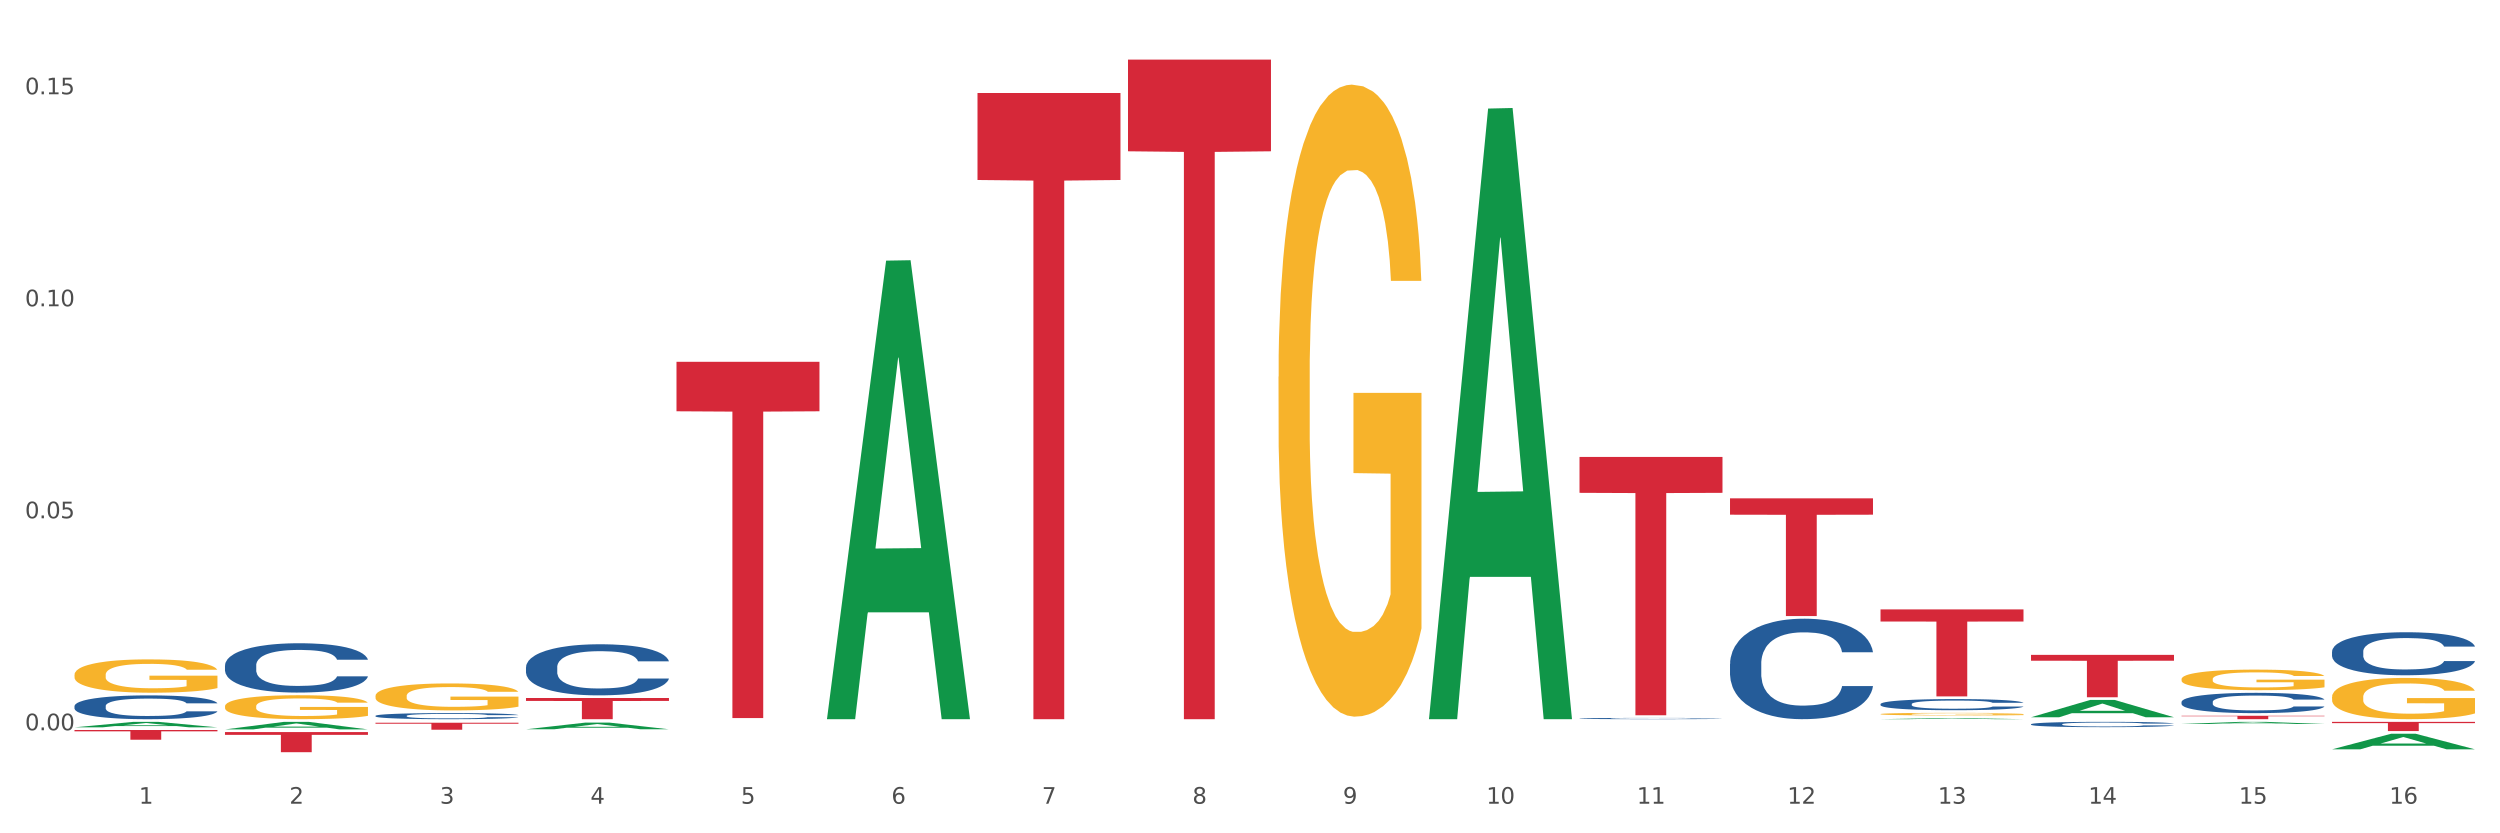 <?xml version="1.0" encoding="utf-8" standalone="no"?>
<!DOCTYPE svg PUBLIC "-//W3C//DTD SVG 1.1//EN"
  "http://www.w3.org/Graphics/SVG/1.1/DTD/svg11.dtd">
<svg xmlns:xlink="http://www.w3.org/1999/xlink" width="1080pt" height="360pt" viewBox="0 0 1080 360" xmlns="http://www.w3.org/2000/svg" version="1.1">
 <rect x="0" y="0" width="1080" height="360" fill="#333333" stroke="none"/>
 <defs>
  <style type="text/css">*{stroke-linejoin: round; stroke-linecap: butt}</style>
 </defs>
 <g id="figure_1">
  <g id="patch_1">
   <path d="M 0 360 
L 1080 360 
L 1080 0 
L 0 0 
z
" style="fill: #ffffff; stroke: #ffffff; stroke-linejoin: miter"/>
  </g>
  <g id="axes_1">
   <g id="matplotlib.axis_1">
    <g id="xtick_1">
     <g id="text_1">
      <!-- 1 -->
      <g style="fill: #4d4d4d" transform="translate(60.004 347.204) scale(0.096 -0.096)">
       <defs>
        <path id="DejaVuSans-31" d="M 794 531 
L 1825 531 
L 1825 4091 
L 703 3866 
L 703 4441 
L 1819 4666 
L 2450 4666 
L 2450 531 
L 3481 531 
L 3481 0 
L 794 0 
L 794 531 
z
" transform="scale(0.016)"/>
       </defs>
       <use xlink:href="#DejaVuSans-31"/>
      </g>
     </g>
    </g>
    <g id="xtick_2">
     <g id="text_2">
      <!-- 2 -->
      <g style="fill: #4d4d4d" transform="translate(125.021 347.204) scale(0.096 -0.096)">
       <defs>
        <path id="DejaVuSans-32" d="M 1228 531 
L 3431 531 
L 3431 0 
L 469 0 
L 469 531 
Q 828 903 1448 1529 
Q 2069 2156 2228 2338 
Q 2531 2678 2651 2914 
Q 2772 3150 2772 3378 
Q 2772 3750 2511 3984 
Q 2250 4219 1831 4219 
Q 1534 4219 1204 4116 
Q 875 4013 500 3803 
L 500 4441 
Q 881 4594 1212 4672 
Q 1544 4750 1819 4750 
Q 2544 4750 2975 4387 
Q 3406 4025 3406 3419 
Q 3406 3131 3298 2873 
Q 3191 2616 2906 2266 
Q 2828 2175 2409 1742 
Q 1991 1309 1228 531 
z
" transform="scale(0.016)"/>
       </defs>
       <use xlink:href="#DejaVuSans-32"/>
      </g>
     </g>
    </g>
    <g id="xtick_3">
     <g id="text_3">
      <!-- 3 -->
      <g style="fill: #4d4d4d" transform="translate(190.039 347.204) scale(0.096 -0.096)">
       <defs>
        <path id="DejaVuSans-33" d="M 2597 2516 
Q 3050 2419 3304 2112 
Q 3559 1806 3559 1356 
Q 3559 666 3084 287 
Q 2609 -91 1734 -91 
Q 1441 -91 1130 -33 
Q 819 25 488 141 
L 488 750 
Q 750 597 1062 519 
Q 1375 441 1716 441 
Q 2309 441 2620 675 
Q 2931 909 2931 1356 
Q 2931 1769 2642 2001 
Q 2353 2234 1838 2234 
L 1294 2234 
L 1294 2753 
L 1863 2753 
Q 2328 2753 2575 2939 
Q 2822 3125 2822 3475 
Q 2822 3834 2567 4026 
Q 2313 4219 1838 4219 
Q 1578 4219 1281 4162 
Q 984 4106 628 3988 
L 628 4550 
Q 988 4650 1302 4700 
Q 1616 4750 1894 4750 
Q 2613 4750 3031 4423 
Q 3450 4097 3450 3541 
Q 3450 3153 3228 2886 
Q 3006 2619 2597 2516 
z
" transform="scale(0.016)"/>
       </defs>
       <use xlink:href="#DejaVuSans-33"/>
      </g>
     </g>
    </g>
    <g id="xtick_4">
     <g id="text_4">
      <!-- 4 -->
      <g style="fill: #4d4d4d" transform="translate(255.056 347.204) scale(0.096 -0.096)">
       <defs>
        <path id="DejaVuSans-34" d="M 2419 4116 
L 825 1625 
L 2419 1625 
L 2419 4116 
z
M 2253 4666 
L 3047 4666 
L 3047 1625 
L 3713 1625 
L 3713 1100 
L 3047 1100 
L 3047 0 
L 2419 0 
L 2419 1100 
L 313 1100 
L 313 1709 
L 2253 4666 
z
" transform="scale(0.016)"/>
       </defs>
       <use xlink:href="#DejaVuSans-34"/>
      </g>
     </g>
    </g>
    <g id="xtick_5">
     <g id="text_5">
      <!-- 5 -->
      <g style="fill: #4d4d4d" transform="translate(320.073 347.204) scale(0.096 -0.096)">
       <defs>
        <path id="DejaVuSans-35" d="M 691 4666 
L 3169 4666 
L 3169 4134 
L 1269 4134 
L 1269 2991 
Q 1406 3038 1543 3061 
Q 1681 3084 1819 3084 
Q 2600 3084 3056 2656 
Q 3513 2228 3513 1497 
Q 3513 744 3044 326 
Q 2575 -91 1722 -91 
Q 1428 -91 1123 -41 
Q 819 9 494 109 
L 494 744 
Q 775 591 1075 516 
Q 1375 441 1709 441 
Q 2250 441 2565 725 
Q 2881 1009 2881 1497 
Q 2881 1984 2565 2268 
Q 2250 2553 1709 2553 
Q 1456 2553 1204 2497 
Q 953 2441 691 2322 
L 691 4666 
z
" transform="scale(0.016)"/>
       </defs>
       <use xlink:href="#DejaVuSans-35"/>
      </g>
     </g>
    </g>
    <g id="xtick_6">
     <g id="text_6">
      <!-- 6 -->
      <g style="fill: #4d4d4d" transform="translate(385.09 347.204) scale(0.096 -0.096)">
       <defs>
        <path id="DejaVuSans-36" d="M 2113 2584 
Q 1688 2584 1439 2293 
Q 1191 2003 1191 1497 
Q 1191 994 1439 701 
Q 1688 409 2113 409 
Q 2538 409 2786 701 
Q 3034 994 3034 1497 
Q 3034 2003 2786 2293 
Q 2538 2584 2113 2584 
z
M 3366 4563 
L 3366 3988 
Q 3128 4100 2886 4159 
Q 2644 4219 2406 4219 
Q 1781 4219 1451 3797 
Q 1122 3375 1075 2522 
Q 1259 2794 1537 2939 
Q 1816 3084 2150 3084 
Q 2853 3084 3261 2657 
Q 3669 2231 3669 1497 
Q 3669 778 3244 343 
Q 2819 -91 2113 -91 
Q 1303 -91 875 529 
Q 447 1150 447 2328 
Q 447 3434 972 4092 
Q 1497 4750 2381 4750 
Q 2619 4750 2861 4703 
Q 3103 4656 3366 4563 
z
" transform="scale(0.016)"/>
       </defs>
       <use xlink:href="#DejaVuSans-36"/>
      </g>
     </g>
    </g>
    <g id="xtick_7">
     <g id="text_7">
      <!-- 7 -->
      <g style="fill: #4d4d4d" transform="translate(450.108 347.204) scale(0.096 -0.096)">
       <defs>
        <path id="DejaVuSans-37" d="M 525 4666 
L 3525 4666 
L 3525 4397 
L 1831 0 
L 1172 0 
L 2766 4134 
L 525 4134 
L 525 4666 
z
" transform="scale(0.016)"/>
       </defs>
       <use xlink:href="#DejaVuSans-37"/>
      </g>
     </g>
    </g>
    <g id="xtick_8">
     <g id="text_8">
      <!-- 8 -->
      <g style="fill: #4d4d4d" transform="translate(515.125 347.204) scale(0.096 -0.096)">
       <defs>
        <path id="DejaVuSans-38" d="M 2034 2216 
Q 1584 2216 1326 1975 
Q 1069 1734 1069 1313 
Q 1069 891 1326 650 
Q 1584 409 2034 409 
Q 2484 409 2743 651 
Q 3003 894 3003 1313 
Q 3003 1734 2745 1975 
Q 2488 2216 2034 2216 
z
M 1403 2484 
Q 997 2584 770 2862 
Q 544 3141 544 3541 
Q 544 4100 942 4425 
Q 1341 4750 2034 4750 
Q 2731 4750 3128 4425 
Q 3525 4100 3525 3541 
Q 3525 3141 3298 2862 
Q 3072 2584 2669 2484 
Q 3125 2378 3379 2068 
Q 3634 1759 3634 1313 
Q 3634 634 3220 271 
Q 2806 -91 2034 -91 
Q 1263 -91 848 271 
Q 434 634 434 1313 
Q 434 1759 690 2068 
Q 947 2378 1403 2484 
z
M 1172 3481 
Q 1172 3119 1398 2916 
Q 1625 2713 2034 2713 
Q 2441 2713 2670 2916 
Q 2900 3119 2900 3481 
Q 2900 3844 2670 4047 
Q 2441 4250 2034 4250 
Q 1625 4250 1398 4047 
Q 1172 3844 1172 3481 
z
" transform="scale(0.016)"/>
       </defs>
       <use xlink:href="#DejaVuSans-38"/>
      </g>
     </g>
    </g>
    <g id="xtick_9">
     <g id="text_9">
      <!-- 9 -->
      <g style="fill: #4d4d4d" transform="translate(580.142 347.204) scale(0.096 -0.096)">
       <defs>
        <path id="DejaVuSans-39" d="M 703 97 
L 703 672 
Q 941 559 1184 500 
Q 1428 441 1663 441 
Q 2288 441 2617 861 
Q 2947 1281 2994 2138 
Q 2813 1869 2534 1725 
Q 2256 1581 1919 1581 
Q 1219 1581 811 2004 
Q 403 2428 403 3163 
Q 403 3881 828 4315 
Q 1253 4750 1959 4750 
Q 2769 4750 3195 4129 
Q 3622 3509 3622 2328 
Q 3622 1225 3098 567 
Q 2575 -91 1691 -91 
Q 1453 -91 1209 -44 
Q 966 3 703 97 
z
M 1959 2075 
Q 2384 2075 2632 2365 
Q 2881 2656 2881 3163 
Q 2881 3666 2632 3958 
Q 2384 4250 1959 4250 
Q 1534 4250 1286 3958 
Q 1038 3666 1038 3163 
Q 1038 2656 1286 2365 
Q 1534 2075 1959 2075 
z
" transform="scale(0.016)"/>
       </defs>
       <use xlink:href="#DejaVuSans-39"/>
      </g>
     </g>
    </g>
    <g id="xtick_10">
     <g id="text_10">
      <!-- 10 -->
      <g style="fill: #4d4d4d" transform="translate(642.105 347.204) scale(0.096 -0.096)">
       <defs>
        <path id="DejaVuSans-30" d="M 2034 4250 
Q 1547 4250 1301 3770 
Q 1056 3291 1056 2328 
Q 1056 1369 1301 889 
Q 1547 409 2034 409 
Q 2525 409 2770 889 
Q 3016 1369 3016 2328 
Q 3016 3291 2770 3770 
Q 2525 4250 2034 4250 
z
M 2034 4750 
Q 2819 4750 3233 4129 
Q 3647 3509 3647 2328 
Q 3647 1150 3233 529 
Q 2819 -91 2034 -91 
Q 1250 -91 836 529 
Q 422 1150 422 2328 
Q 422 3509 836 4129 
Q 1250 4750 2034 4750 
z
" transform="scale(0.016)"/>
       </defs>
       <use xlink:href="#DejaVuSans-31"/>
       <use xlink:href="#DejaVuSans-30" transform="translate(63.623 0)"/>
      </g>
     </g>
    </g>
    <g id="xtick_11">
     <g id="text_11">
      <!-- 11 -->
      <g style="fill: #4d4d4d" transform="translate(707.123 347.204) scale(0.096 -0.096)">
       <use xlink:href="#DejaVuSans-31"/>
       <use xlink:href="#DejaVuSans-31" transform="translate(63.623 0)"/>
      </g>
     </g>
    </g>
    <g id="xtick_12">
     <g id="text_12">
      <!-- 12 -->
      <g style="fill: #4d4d4d" transform="translate(772.14 347.204) scale(0.096 -0.096)">
       <use xlink:href="#DejaVuSans-31"/>
       <use xlink:href="#DejaVuSans-32" transform="translate(63.623 0)"/>
      </g>
     </g>
    </g>
    <g id="xtick_13">
     <g id="text_13">
      <!-- 13 -->
      <g style="fill: #4d4d4d" transform="translate(837.157 347.204) scale(0.096 -0.096)">
       <use xlink:href="#DejaVuSans-31"/>
       <use xlink:href="#DejaVuSans-33" transform="translate(63.623 0)"/>
      </g>
     </g>
    </g>
    <g id="xtick_14">
     <g id="text_14">
      <!-- 14 -->
      <g style="fill: #4d4d4d" transform="translate(902.174 347.204) scale(0.096 -0.096)">
       <use xlink:href="#DejaVuSans-31"/>
       <use xlink:href="#DejaVuSans-34" transform="translate(63.623 0)"/>
      </g>
     </g>
    </g>
    <g id="xtick_15">
     <g id="text_15">
      <!-- 15 -->
      <g style="fill: #4d4d4d" transform="translate(967.192 347.204) scale(0.096 -0.096)">
       <use xlink:href="#DejaVuSans-31"/>
       <use xlink:href="#DejaVuSans-35" transform="translate(63.623 0)"/>
      </g>
     </g>
    </g>
    <g id="xtick_16">
     <g id="text_16">
      <!-- 16 -->
      <g style="fill: #4d4d4d" transform="translate(1032.209 347.204) scale(0.096 -0.096)">
       <use xlink:href="#DejaVuSans-31"/>
       <use xlink:href="#DejaVuSans-36" transform="translate(63.623 0)"/>
      </g>
     </g>
    </g>
    <g id="xtick_17"/>
    <g id="xtick_18"/>
    <g id="xtick_19"/>
    <g id="xtick_20"/>
    <g id="xtick_21"/>
    <g id="xtick_22"/>
    <g id="xtick_23"/>
    <g id="xtick_24"/>
    <g id="xtick_25"/>
    <g id="xtick_26"/>
    <g id="xtick_27"/>
    <g id="xtick_28"/>
    <g id="xtick_29"/>
    <g id="xtick_30"/>
    <g id="xtick_31"/>
   </g>
   <g id="matplotlib.axis_2">
    <g id="ytick_1">
     <g id="text_17">
      <!-- 0.00 -->
      <g style="fill: #4d4d4d" transform="translate(10.8 315.48) scale(0.096 -0.096)">
       <defs>
        <path id="DejaVuSans-2e" d="M 684 794 
L 1344 794 
L 1344 0 
L 684 0 
L 684 794 
z
" transform="scale(0.016)"/>
       </defs>
       <use xlink:href="#DejaVuSans-30"/>
       <use xlink:href="#DejaVuSans-2e" transform="translate(63.623 0)"/>
       <use xlink:href="#DejaVuSans-30" transform="translate(95.41 0)"/>
       <use xlink:href="#DejaVuSans-30" transform="translate(159.033 0)"/>
      </g>
     </g>
    </g>
    <g id="ytick_2">
     <g id="text_18">
      <!-- 0.05 -->
      <g style="fill: #4d4d4d" transform="translate(10.8 223.899) scale(0.096 -0.096)">
       <use xlink:href="#DejaVuSans-30"/>
       <use xlink:href="#DejaVuSans-2e" transform="translate(63.623 0)"/>
       <use xlink:href="#DejaVuSans-30" transform="translate(95.41 0)"/>
       <use xlink:href="#DejaVuSans-35" transform="translate(159.033 0)"/>
      </g>
     </g>
    </g>
    <g id="ytick_3">
     <g id="text_19">
      <!-- 0.10 -->
      <g style="fill: #4d4d4d" transform="translate(10.8 132.318) scale(0.096 -0.096)">
       <use xlink:href="#DejaVuSans-30"/>
       <use xlink:href="#DejaVuSans-2e" transform="translate(63.623 0)"/>
       <use xlink:href="#DejaVuSans-31" transform="translate(95.41 0)"/>
       <use xlink:href="#DejaVuSans-30" transform="translate(159.033 0)"/>
      </g>
     </g>
    </g>
    <g id="ytick_4">
     <g id="text_20">
      <!-- 0.15 -->
      <g style="fill: #4d4d4d" transform="translate(10.8 40.736) scale(0.096 -0.096)">
       <use xlink:href="#DejaVuSans-30"/>
       <use xlink:href="#DejaVuSans-2e" transform="translate(63.623 0)"/>
       <use xlink:href="#DejaVuSans-31" transform="translate(95.41 0)"/>
       <use xlink:href="#DejaVuSans-35" transform="translate(159.033 0)"/>
      </g>
     </g>
    </g>
    <g id="ytick_5"/>
    <g id="ytick_6"/>
    <g id="ytick_7"/>
   </g>
   <g id="PolyCollection_1">
    <path d="M 32.175 314.207 
L 32.239 314.205 
L 57.709 311.835 
L 68.28 311.833 
L 93.941 314.211 
L 81.715 314.211 
L 76.176 313.657 
L 49.877 313.657 
L 49.686 313.666 
L 44.337 314.211 
L 32.175 314.211 
L 32.175 314.207 
L 53.188 313.327 
L 72.864 313.325 
L 63.122 312.34 
L 62.995 312.335 
L 62.867 312.342 
L 53.125 313.325 
L 53.188 313.327 
L 32.175 314.207 
z
" clip-path="url(#p9132868331)" style="fill: #109648"/>
    <path d="M 97.192 315.106 
L 97.256 315.103 
L 122.727 311.836 
L 133.297 311.833 
L 158.959 315.112 
L 146.733 315.112 
L 141.193 314.348 
L 114.894 314.348 
L 114.703 314.361 
L 109.354 315.112 
L 97.192 315.112 
L 97.192 315.106 
L 118.206 313.893 
L 137.882 313.89 
L 128.139 312.532 
L 128.012 312.526 
L 127.884 312.535 
L 118.142 313.89 
L 118.206 313.893 
L 97.192 315.106 
z
" clip-path="url(#p9132868331)" style="fill: #109648"/>
    <path d="M 552.313 162.73 
L 552.386 162.481 
L 552.386 153.504 
L 552.532 145.774 
L 553.261 127.072 
L 554.355 111.612 
L 555.157 103.383 
L 555.959 96.65 
L 556.907 89.918 
L 558.074 82.936 
L 560.189 72.712 
L 561.501 67.475 
L 563.106 61.989 
L 566.023 54.01 
L 568.137 49.521 
L 570.325 45.781 
L 573.898 41.293 
L 576.232 39.298 
L 578.711 37.802 
L 581.701 36.804 
L 583.962 36.555 
L 588.921 37.303 
L 593.15 39.547 
L 595.192 41.293 
L 597.817 44.285 
L 599.203 46.28 
L 601.464 50.27 
L 603.797 55.506 
L 605.401 59.995 
L 607.808 68.473 
L 609.631 76.951 
L 611.308 87.424 
L 612.183 94.655 
L 612.84 101.388 
L 613.423 109.118 
L 614.006 121.337 
L 600.88 121.337 
L 600.37 112.609 
L 599.567 104.38 
L 598.401 96.401 
L 597.38 91.414 
L 595.63 85.18 
L 594.025 81.19 
L 592.348 78.198 
L 590.306 75.704 
L 588.702 74.457 
L 586.441 73.46 
L 581.993 73.709 
L 579.003 75.704 
L 576.961 78.198 
L 575.649 80.442 
L 574.482 82.936 
L 573.169 86.427 
L 571.638 91.663 
L 570.544 96.401 
L 569.45 102.386 
L 568.575 108.37 
L 567.773 115.352 
L 567.116 122.833 
L 566.606 130.563 
L 566.168 140.039 
L 565.804 155.748 
L 565.804 189.911 
L 565.95 197.641 
L 566.314 207.864 
L 566.752 215.595 
L 567.481 224.821 
L 568.137 231.055 
L 569.377 240.032 
L 570.763 247.512 
L 571.856 252.25 
L 572.95 256.24 
L 574.846 261.726 
L 576.961 266.214 
L 578.784 268.957 
L 581.264 271.451 
L 582.941 272.448 
L 584.399 272.947 
L 587.973 272.947 
L 590.525 272.199 
L 593.369 270.454 
L 595.557 268.209 
L 597.38 265.466 
L 599.422 260.978 
L 600.734 256.739 
L 600.734 204.623 
L 584.691 204.373 
L 584.691 169.712 
L 614.079 169.712 
L 614.079 271.451 
L 612.84 276.687 
L 611.454 281.425 
L 609.996 285.664 
L 607.808 290.901 
L 605.183 295.888 
L 602.849 299.379 
L 600.37 302.371 
L 597.453 305.114 
L 593.661 307.608 
L 591.327 308.605 
L 588.41 309.354 
L 584.983 309.603 
L 581.993 309.104 
L 579.076 307.857 
L 576.013 305.613 
L 573.023 302.371 
L 570.763 299.13 
L 568.502 295.14 
L 566.096 289.904 
L 564.199 284.916 
L 562.741 280.428 
L 561.137 274.693 
L 559.387 267.212 
L 558.074 260.479 
L 556.907 253.497 
L 555.667 244.52 
L 554.792 236.79 
L 553.917 227.065 
L 553.407 219.834 
L 552.823 208.612 
L 552.386 192.903 
L 552.313 162.73 
z
" clip-path="url(#p9132868331)" style="fill: #f7b32b"/>
    <path d="M 227.227 315.049 
L 227.29 315.047 
L 252.761 312.175 
L 263.331 312.172 
L 288.993 315.055 
L 276.767 315.055 
L 271.227 314.384 
L 244.929 314.384 
L 244.738 314.394 
L 239.389 315.055 
L 227.227 315.055 
L 227.227 315.049 
L 248.24 313.983 
L 267.916 313.98 
L 258.174 312.787 
L 258.046 312.781 
L 257.919 312.789 
L 248.176 313.98 
L 248.24 313.983 
L 227.227 315.049 
z
" clip-path="url(#p9132868331)" style="fill: #109648"/>
    <path d="M 357.261 310.316 
L 357.325 310.13 
L 382.796 112.596 
L 393.366 112.41 
L 419.028 310.689 
L 406.802 310.689 
L 401.262 264.517 
L 374.963 264.517 
L 374.772 265.261 
L 369.423 310.689 
L 357.261 310.689 
L 357.261 310.316 
L 378.275 236.963 
L 397.951 236.776 
L 388.208 154.672 
L 388.081 154.3 
L 387.953 154.858 
L 378.211 236.776 
L 378.275 236.963 
L 357.261 310.316 
z
" clip-path="url(#p9132868331)" style="fill: #109648"/>
    <path d="M 617.33 310.193 
L 617.394 309.945 
L 642.865 46.899 
L 653.435 46.651 
L 679.097 310.689 
L 666.871 310.689 
L 661.331 249.204 
L 635.032 249.204 
L 634.841 250.196 
L 629.492 310.689 
L 617.33 310.689 
L 617.33 310.193 
L 638.343 212.511 
L 658.02 212.263 
L 648.277 102.93 
L 648.15 102.434 
L 648.022 103.177 
L 638.28 212.263 
L 638.343 212.511 
L 617.33 310.193 
z
" clip-path="url(#p9132868331)" style="fill: #109648"/>
    <path d="M 812.382 310.688 
L 812.446 310.687 
L 837.916 310.226 
L 848.487 310.226 
L 874.148 310.689 
L 861.922 310.689 
L 856.382 310.581 
L 830.084 310.581 
L 829.893 310.583 
L 824.544 310.689 
L 812.382 310.689 
L 812.382 310.688 
L 833.395 310.516 
L 853.071 310.516 
L 843.329 310.324 
L 843.201 310.323 
L 843.074 310.325 
L 833.332 310.516 
L 833.395 310.516 
L 812.382 310.688 
z
" clip-path="url(#p9132868331)" style="fill: #109648"/>
    <path d="M 812.382 308.478 
L 812.455 308.477 
L 812.455 308.44 
L 812.601 308.408 
L 813.33 308.332 
L 814.424 308.268 
L 815.226 308.234 
L 816.028 308.207 
L 816.976 308.179 
L 818.143 308.15 
L 820.258 308.108 
L 821.57 308.087 
L 823.175 308.064 
L 826.092 308.032 
L 828.206 308.013 
L 830.394 307.998 
L 833.967 307.979 
L 836.301 307.971 
L 838.78 307.965 
L 841.77 307.961 
L 844.031 307.96 
L 848.99 307.963 
L 853.219 307.972 
L 855.261 307.979 
L 857.886 307.992 
L 859.272 308 
L 861.532 308.016 
L 863.866 308.038 
L 865.47 308.056 
L 867.877 308.091 
L 869.7 308.126 
L 871.377 308.169 
L 872.252 308.199 
L 872.909 308.226 
L 873.492 308.258 
L 874.075 308.308 
L 860.949 308.308 
L 860.439 308.272 
L 859.636 308.238 
L 858.47 308.206 
L 857.449 308.185 
L 855.699 308.16 
L 854.094 308.143 
L 852.417 308.131 
L 850.375 308.121 
L 848.771 308.116 
L 846.51 308.111 
L 842.062 308.113 
L 839.072 308.121 
L 837.03 308.131 
L 835.717 308.14 
L 834.551 308.15 
L 833.238 308.165 
L 831.707 308.186 
L 830.613 308.206 
L 829.519 308.23 
L 828.644 308.255 
L 827.842 308.284 
L 827.185 308.314 
L 826.675 308.346 
L 826.237 308.385 
L 825.873 308.449 
L 825.873 308.59 
L 826.019 308.621 
L 826.383 308.663 
L 826.821 308.695 
L 827.55 308.733 
L 828.206 308.759 
L 829.446 308.796 
L 830.832 308.826 
L 831.925 308.846 
L 833.019 308.862 
L 834.915 308.885 
L 837.03 308.903 
L 838.853 308.914 
L 841.333 308.925 
L 843.01 308.929 
L 844.468 308.931 
L 848.042 308.931 
L 850.594 308.928 
L 853.438 308.921 
L 855.626 308.911 
L 857.449 308.9 
L 859.491 308.882 
L 860.803 308.864 
L 860.803 308.65 
L 844.76 308.649 
L 844.76 308.507 
L 874.148 308.507 
L 874.148 308.925 
L 872.909 308.946 
L 871.523 308.966 
L 870.065 308.983 
L 867.877 309.005 
L 865.252 309.025 
L 862.918 309.039 
L 860.439 309.052 
L 857.522 309.063 
L 853.73 309.073 
L 851.396 309.077 
L 848.479 309.08 
L 845.052 309.081 
L 842.062 309.079 
L 839.145 309.074 
L 836.082 309.065 
L 833.092 309.052 
L 830.832 309.038 
L 828.571 309.022 
L 826.164 309 
L 824.268 308.98 
L 822.81 308.961 
L 821.206 308.938 
L 819.455 308.907 
L 818.143 308.88 
L 816.976 308.851 
L 815.736 308.814 
L 814.861 308.782 
L 813.986 308.742 
L 813.476 308.713 
L 812.892 308.667 
L 812.455 308.602 
L 812.382 308.478 
z
" clip-path="url(#p9132868331)" style="fill: #f7b32b"/>
    <path d="M 942.416 293.378 
L 942.489 293.37 
L 942.489 293.077 
L 942.635 292.826 
L 943.364 292.217 
L 944.458 291.714 
L 945.26 291.446 
L 946.063 291.227 
L 947.011 291.008 
L 948.177 290.781 
L 950.292 290.448 
L 951.605 290.278 
L 953.209 290.099 
L 956.126 289.839 
L 958.241 289.693 
L 960.429 289.572 
L 964.002 289.426 
L 966.335 289.361 
L 968.815 289.312 
L 971.805 289.279 
L 974.065 289.271 
L 979.024 289.296 
L 983.254 289.369 
L 985.296 289.426 
L 987.921 289.523 
L 989.306 289.588 
L 991.567 289.718 
L 993.901 289.888 
L 995.505 290.034 
L 997.911 290.31 
L 999.734 290.586 
L 1001.412 290.927 
L 1002.287 291.162 
L 1002.943 291.381 
L 1003.526 291.633 
L 1004.11 292.031 
L 990.984 292.031 
L 990.473 291.747 
L 989.671 291.479 
L 988.504 291.219 
L 987.483 291.057 
L 985.733 290.854 
L 984.129 290.724 
L 982.451 290.627 
L 980.41 290.545 
L 978.805 290.505 
L 976.545 290.472 
L 972.096 290.481 
L 969.106 290.545 
L 967.065 290.627 
L 965.752 290.7 
L 964.585 290.781 
L 963.273 290.894 
L 961.741 291.065 
L 960.647 291.219 
L 959.553 291.414 
L 958.678 291.609 
L 957.876 291.836 
L 957.22 292.079 
L 956.709 292.331 
L 956.272 292.639 
L 955.907 293.15 
L 955.907 294.262 
L 956.053 294.514 
L 956.418 294.847 
L 956.855 295.098 
L 957.585 295.398 
L 958.241 295.601 
L 959.481 295.893 
L 960.866 296.137 
L 961.96 296.291 
L 963.054 296.421 
L 964.95 296.6 
L 967.065 296.746 
L 968.888 296.835 
L 971.367 296.916 
L 973.044 296.948 
L 974.503 296.965 
L 978.076 296.965 
L 980.628 296.94 
L 983.472 296.884 
L 985.66 296.811 
L 987.483 296.721 
L 989.525 296.575 
L 990.838 296.437 
L 990.838 294.741 
L 974.795 294.733 
L 974.795 293.605 
L 1004.183 293.605 
L 1004.183 296.916 
L 1002.943 297.086 
L 1001.558 297.241 
L 1000.099 297.379 
L 997.911 297.549 
L 995.286 297.711 
L 992.953 297.825 
L 990.473 297.922 
L 987.556 298.012 
L 983.764 298.093 
L 981.431 298.125 
L 978.514 298.15 
L 975.086 298.158 
L 972.096 298.141 
L 969.179 298.101 
L 966.117 298.028 
L 963.127 297.922 
L 960.866 297.817 
L 958.605 297.687 
L 956.199 297.517 
L 954.303 297.354 
L 952.844 297.208 
L 951.24 297.022 
L 949.49 296.778 
L 948.177 296.559 
L 947.011 296.332 
L 945.771 296.04 
L 944.896 295.788 
L 944.021 295.471 
L 943.51 295.236 
L 942.927 294.871 
L 942.489 294.36 
L 942.416 293.378 
z
" clip-path="url(#p9132868331)" style="fill: #f7b32b"/>
    <path d="M 1007.434 301.099 
L 1007.507 301.082 
L 1007.507 300.496 
L 1007.652 299.991 
L 1008.382 298.77 
L 1009.475 297.761 
L 1010.278 297.224 
L 1011.08 296.784 
L 1012.028 296.344 
L 1013.195 295.888 
L 1015.309 295.221 
L 1016.622 294.879 
L 1018.226 294.521 
L 1021.143 294 
L 1023.258 293.707 
L 1025.446 293.462 
L 1029.019 293.169 
L 1031.353 293.039 
L 1033.832 292.941 
L 1036.822 292.876 
L 1039.083 292.86 
L 1044.041 292.909 
L 1048.271 293.055 
L 1050.313 293.169 
L 1052.938 293.365 
L 1054.324 293.495 
L 1056.584 293.755 
L 1058.918 294.097 
L 1060.522 294.39 
L 1062.929 294.944 
L 1064.752 295.498 
L 1066.429 296.181 
L 1067.304 296.654 
L 1067.96 297.093 
L 1068.544 297.598 
L 1069.127 298.396 
L 1056.001 298.396 
L 1055.49 297.826 
L 1054.688 297.289 
L 1053.521 296.768 
L 1052.5 296.442 
L 1050.75 296.035 
L 1049.146 295.774 
L 1047.469 295.579 
L 1045.427 295.416 
L 1043.823 295.335 
L 1041.562 295.27 
L 1037.114 295.286 
L 1034.124 295.416 
L 1032.082 295.579 
L 1030.769 295.726 
L 1029.602 295.888 
L 1028.29 296.116 
L 1026.758 296.458 
L 1025.665 296.768 
L 1024.571 297.158 
L 1023.696 297.549 
L 1022.893 298.005 
L 1022.237 298.494 
L 1021.727 298.998 
L 1021.289 299.617 
L 1020.925 300.643 
L 1020.925 302.873 
L 1021.07 303.378 
L 1021.435 304.046 
L 1021.873 304.55 
L 1022.602 305.153 
L 1023.258 305.56 
L 1024.498 306.146 
L 1025.883 306.634 
L 1026.977 306.944 
L 1028.071 307.204 
L 1029.967 307.563 
L 1032.082 307.856 
L 1033.905 308.035 
L 1036.384 308.198 
L 1038.062 308.263 
L 1039.52 308.295 
L 1043.093 308.295 
L 1045.646 308.246 
L 1048.49 308.132 
L 1050.677 307.986 
L 1052.5 307.807 
L 1054.542 307.514 
L 1055.855 307.237 
L 1055.855 303.834 
L 1039.812 303.818 
L 1039.812 301.555 
L 1069.2 301.555 
L 1069.2 308.198 
L 1067.96 308.539 
L 1066.575 308.849 
L 1065.116 309.126 
L 1062.929 309.468 
L 1060.303 309.793 
L 1057.97 310.021 
L 1055.49 310.217 
L 1052.573 310.396 
L 1048.781 310.558 
L 1046.448 310.624 
L 1043.531 310.672 
L 1040.103 310.689 
L 1037.114 310.656 
L 1034.197 310.575 
L 1031.134 310.428 
L 1028.144 310.217 
L 1025.883 310.005 
L 1023.623 309.744 
L 1021.216 309.402 
L 1019.32 309.077 
L 1017.862 308.784 
L 1016.257 308.409 
L 1014.507 307.921 
L 1013.195 307.481 
L 1012.028 307.025 
L 1010.788 306.439 
L 1009.913 305.934 
L 1009.038 305.299 
L 1008.527 304.827 
L 1007.944 304.095 
L 1007.507 303.069 
L 1007.434 301.099 
z
" clip-path="url(#p9132868331)" style="fill: #f7b32b"/>
    <path d="M 1007.434 323.711 
L 1007.497 323.705 
L 1032.968 316.977 
L 1043.538 316.97 
L 1069.2 323.724 
L 1056.974 323.724 
L 1051.434 322.151 
L 1025.136 322.151 
L 1024.945 322.177 
L 1019.596 323.724 
L 1007.434 323.724 
L 1007.434 323.711 
L 1028.447 321.213 
L 1048.123 321.207 
L 1038.38 318.41 
L 1038.253 318.397 
L 1038.126 318.416 
L 1028.383 321.207 
L 1028.447 321.213 
L 1007.434 323.711 
z
" clip-path="url(#p9132868331)" style="fill: #109648"/>
    <path d="M 942.416 312.758 
L 942.48 312.757 
L 967.951 311.834 
L 978.521 311.833 
L 1004.183 312.76 
L 991.957 312.76 
L 986.417 312.544 
L 960.118 312.544 
L 959.927 312.548 
L 954.579 312.76 
L 942.416 312.76 
L 942.416 312.758 
L 963.43 312.415 
L 983.106 312.414 
L 973.363 312.031 
L 973.236 312.029 
L 973.109 312.031 
L 963.366 312.414 
L 963.43 312.415 
L 942.416 312.758 
z
" clip-path="url(#p9132868331)" style="fill: #109648"/>
    <path d="M 877.399 309.844 
L 877.463 309.837 
L 902.933 302.383 
L 913.504 302.376 
L 939.166 309.858 
L 926.94 309.858 
L 921.4 308.116 
L 895.101 308.116 
L 894.91 308.144 
L 889.561 309.858 
L 877.399 309.858 
L 877.399 309.844 
L 898.412 307.076 
L 918.089 307.069 
L 908.346 303.97 
L 908.219 303.956 
L 908.091 303.978 
L 898.349 307.069 
L 898.412 307.076 
L 877.399 309.844 
z
" clip-path="url(#p9132868331)" style="fill: #109648"/>
    <path d="M 162.209 300.631 
L 162.282 300.62 
L 162.282 300.237 
L 162.428 299.907 
L 163.157 299.108 
L 164.251 298.448 
L 165.054 298.097 
L 165.856 297.81 
L 166.804 297.522 
L 167.97 297.224 
L 170.085 296.787 
L 171.398 296.564 
L 173.002 296.33 
L 175.919 295.989 
L 178.034 295.797 
L 180.222 295.638 
L 183.795 295.446 
L 186.128 295.361 
L 188.608 295.297 
L 191.598 295.254 
L 193.858 295.244 
L 198.817 295.276 
L 203.047 295.371 
L 205.089 295.446 
L 207.714 295.574 
L 209.099 295.659 
L 211.36 295.829 
L 213.694 296.053 
L 215.298 296.244 
L 217.704 296.606 
L 219.528 296.968 
L 221.205 297.416 
L 222.08 297.724 
L 222.736 298.012 
L 223.32 298.342 
L 223.903 298.864 
L 210.777 298.864 
L 210.266 298.491 
L 209.464 298.14 
L 208.297 297.799 
L 207.276 297.586 
L 205.526 297.32 
L 203.922 297.149 
L 202.245 297.022 
L 200.203 296.915 
L 198.598 296.862 
L 196.338 296.819 
L 191.889 296.83 
L 188.9 296.915 
L 186.858 297.022 
L 185.545 297.117 
L 184.378 297.224 
L 183.066 297.373 
L 181.534 297.597 
L 180.44 297.799 
L 179.347 298.054 
L 178.471 298.31 
L 177.669 298.608 
L 177.013 298.927 
L 176.503 299.258 
L 176.065 299.662 
L 175.7 300.333 
L 175.7 301.792 
L 175.846 302.122 
L 176.211 302.558 
L 176.648 302.888 
L 177.378 303.282 
L 178.034 303.548 
L 179.274 303.932 
L 180.659 304.251 
L 181.753 304.453 
L 182.847 304.624 
L 184.743 304.858 
L 186.858 305.049 
L 188.681 305.167 
L 191.16 305.273 
L 192.837 305.316 
L 194.296 305.337 
L 197.869 305.337 
L 200.422 305.305 
L 203.266 305.23 
L 205.453 305.135 
L 207.276 305.018 
L 209.318 304.826 
L 210.631 304.645 
L 210.631 302.42 
L 194.588 302.409 
L 194.588 300.929 
L 223.976 300.929 
L 223.976 305.273 
L 222.736 305.497 
L 221.351 305.699 
L 219.892 305.88 
L 217.704 306.104 
L 215.079 306.316 
L 212.746 306.466 
L 210.266 306.593 
L 207.349 306.71 
L 203.557 306.817 
L 201.224 306.859 
L 198.307 306.891 
L 194.879 306.902 
L 191.889 306.881 
L 188.972 306.828 
L 185.91 306.732 
L 182.92 306.593 
L 180.659 306.455 
L 178.399 306.285 
L 175.992 306.061 
L 174.096 305.848 
L 172.638 305.656 
L 171.033 305.411 
L 169.283 305.092 
L 167.97 304.805 
L 166.804 304.506 
L 165.564 304.123 
L 164.689 303.793 
L 163.814 303.378 
L 163.303 303.069 
L 162.72 302.59 
L 162.282 301.919 
L 162.209 300.631 
z
" clip-path="url(#p9132868331)" style="fill: #f7b32b"/>
    <path d="M 97.192 305.12 
L 97.265 305.111 
L 97.265 304.77 
L 97.411 304.477 
L 98.14 303.768 
L 99.234 303.182 
L 100.036 302.87 
L 100.838 302.615 
L 101.786 302.359 
L 102.953 302.095 
L 105.068 301.707 
L 106.381 301.509 
L 107.985 301.301 
L 110.902 300.998 
L 113.017 300.828 
L 115.204 300.686 
L 118.778 300.516 
L 121.111 300.44 
L 123.591 300.384 
L 126.58 300.346 
L 128.841 300.336 
L 133.8 300.365 
L 138.03 300.45 
L 140.071 300.516 
L 142.697 300.629 
L 144.082 300.705 
L 146.343 300.856 
L 148.676 301.055 
L 150.281 301.225 
L 152.687 301.546 
L 154.51 301.868 
L 156.188 302.265 
L 157.063 302.539 
L 157.719 302.794 
L 158.302 303.087 
L 158.886 303.551 
L 145.759 303.551 
L 145.249 303.22 
L 144.447 302.908 
L 143.28 302.605 
L 142.259 302.416 
L 140.509 302.18 
L 138.905 302.029 
L 137.227 301.915 
L 135.185 301.821 
L 133.581 301.773 
L 131.321 301.735 
L 126.872 301.745 
L 123.882 301.821 
L 121.84 301.915 
L 120.528 302 
L 119.361 302.095 
L 118.048 302.227 
L 116.517 302.426 
L 115.423 302.605 
L 114.329 302.832 
L 113.454 303.059 
L 112.652 303.324 
L 111.996 303.607 
L 111.485 303.901 
L 111.048 304.26 
L 110.683 304.855 
L 110.683 306.151 
L 110.829 306.444 
L 111.194 306.831 
L 111.631 307.124 
L 112.36 307.474 
L 113.017 307.711 
L 114.256 308.051 
L 115.642 308.335 
L 116.736 308.514 
L 117.83 308.665 
L 119.726 308.873 
L 121.84 309.044 
L 123.664 309.148 
L 126.143 309.242 
L 127.82 309.28 
L 129.279 309.299 
L 132.852 309.299 
L 135.404 309.271 
L 138.248 309.204 
L 140.436 309.119 
L 142.259 309.015 
L 144.301 308.845 
L 145.614 308.684 
L 145.614 306.708 
L 129.57 306.699 
L 129.57 305.385 
L 158.959 305.385 
L 158.959 309.242 
L 157.719 309.441 
L 156.333 309.62 
L 154.875 309.781 
L 152.687 309.98 
L 150.062 310.169 
L 147.728 310.301 
L 145.249 310.415 
L 142.332 310.519 
L 138.54 310.613 
L 136.206 310.651 
L 133.289 310.679 
L 129.862 310.689 
L 126.872 310.67 
L 123.955 310.623 
L 120.892 310.537 
L 117.903 310.415 
L 115.642 310.292 
L 113.381 310.14 
L 110.975 309.942 
L 109.079 309.753 
L 107.62 309.583 
L 106.016 309.365 
L 104.266 309.081 
L 102.953 308.826 
L 101.786 308.561 
L 100.547 308.221 
L 99.672 307.928 
L 98.797 307.559 
L 98.286 307.285 
L 97.703 306.86 
L 97.265 306.264 
L 97.192 305.12 
z
" clip-path="url(#p9132868331)" style="fill: #f7b32b"/>
    <path d="M 32.175 291.51 
L 32.248 291.497 
L 32.248 291.023 
L 32.394 290.616 
L 33.123 289.629 
L 34.217 288.814 
L 35.019 288.38 
L 35.821 288.024 
L 36.769 287.669 
L 37.936 287.301 
L 40.051 286.762 
L 41.363 286.485 
L 42.968 286.196 
L 45.885 285.775 
L 47.999 285.538 
L 50.187 285.341 
L 53.76 285.104 
L 56.094 284.999 
L 58.573 284.92 
L 61.563 284.868 
L 63.824 284.855 
L 68.783 284.894 
L 73.012 285.012 
L 75.054 285.104 
L 77.679 285.262 
L 79.065 285.367 
L 81.326 285.578 
L 83.659 285.854 
L 85.263 286.091 
L 87.67 286.538 
L 89.493 286.985 
L 91.17 287.538 
L 92.045 287.919 
L 92.702 288.274 
L 93.285 288.682 
L 93.868 289.327 
L 80.742 289.327 
L 80.232 288.866 
L 79.43 288.432 
L 78.263 288.011 
L 77.242 287.748 
L 75.492 287.419 
L 73.887 287.209 
L 72.21 287.051 
L 70.168 286.92 
L 68.564 286.854 
L 66.303 286.801 
L 61.855 286.814 
L 58.865 286.92 
L 56.823 287.051 
L 55.511 287.169 
L 54.344 287.301 
L 53.031 287.485 
L 51.5 287.761 
L 50.406 288.011 
L 49.312 288.327 
L 48.437 288.643 
L 47.635 289.011 
L 46.979 289.405 
L 46.468 289.813 
L 46.031 290.313 
L 45.666 291.142 
L 45.666 292.944 
L 45.812 293.351 
L 46.176 293.891 
L 46.614 294.298 
L 47.343 294.785 
L 47.999 295.114 
L 49.239 295.587 
L 50.625 295.982 
L 51.719 296.232 
L 52.812 296.442 
L 54.708 296.732 
L 56.823 296.968 
L 58.646 297.113 
L 61.126 297.245 
L 62.803 297.297 
L 64.261 297.324 
L 67.835 297.324 
L 70.387 297.284 
L 73.231 297.192 
L 75.419 297.074 
L 77.242 296.929 
L 79.284 296.692 
L 80.596 296.469 
L 80.596 293.72 
L 64.553 293.706 
L 64.553 291.878 
L 93.941 291.878 
L 93.941 297.245 
L 92.702 297.521 
L 91.316 297.771 
L 89.858 297.994 
L 87.67 298.271 
L 85.045 298.534 
L 82.711 298.718 
L 80.232 298.876 
L 77.315 299.02 
L 73.523 299.152 
L 71.189 299.204 
L 68.272 299.244 
L 64.845 299.257 
L 61.855 299.231 
L 58.938 299.165 
L 55.875 299.047 
L 52.885 298.876 
L 50.625 298.705 
L 48.364 298.494 
L 45.958 298.218 
L 44.062 297.955 
L 42.603 297.718 
L 40.999 297.416 
L 39.249 297.021 
L 37.936 296.666 
L 36.769 296.298 
L 35.529 295.824 
L 34.654 295.416 
L 33.779 294.903 
L 33.269 294.522 
L 32.685 293.93 
L 32.248 293.101 
L 32.175 291.51 
z
" clip-path="url(#p9132868331)" style="fill: #f7b32b"/>
    <path d="M 292.244 156.284 
L 354.01 156.284 
L 354.01 177.672 
L 329.714 177.817 
L 329.714 310.192 
L 316.394 310.192 
L 316.394 177.817 
L 292.244 177.672 
L 292.244 156.429 
L 292.244 156.284 
z
" clip-path="url(#p9132868331)" style="fill: #d62839"/>
    <path d="M 422.278 40.163 
L 484.045 40.163 
L 484.045 77.757 
L 459.748 78.011 
L 459.748 310.689 
L 446.429 310.689 
L 446.429 78.011 
L 422.278 77.757 
L 422.278 40.417 
L 422.278 40.163 
z
" clip-path="url(#p9132868331)" style="fill: #d62839"/>
    <path d="M 487.296 25.759 
L 549.062 25.759 
L 549.062 65.355 
L 524.765 65.623 
L 524.765 310.689 
L 511.446 310.689 
L 511.446 65.623 
L 487.296 65.355 
L 487.296 26.027 
L 487.296 25.759 
z
" clip-path="url(#p9132868331)" style="fill: #d62839"/>
    <path d="M 1007.434 311.833 
L 1069.2 311.833 
L 1069.2 312.388 
L 1044.903 312.392 
L 1044.903 315.826 
L 1031.584 315.826 
L 1031.584 312.392 
L 1007.434 312.388 
L 1007.434 311.837 
L 1007.434 311.833 
z
" clip-path="url(#p9132868331)" style="fill: #d62839"/>
    <path d="M 942.416 309.216 
L 1004.183 309.216 
L 1004.183 309.421 
L 979.886 309.422 
L 979.886 310.689 
L 966.567 310.689 
L 966.567 309.422 
L 942.416 309.421 
L 942.416 309.218 
L 942.416 309.216 
z
" clip-path="url(#p9132868331)" style="fill: #d62839"/>
    <path d="M 877.399 282.89 
L 939.166 282.89 
L 939.166 285.439 
L 914.869 285.456 
L 914.869 301.231 
L 901.549 301.231 
L 901.549 285.456 
L 877.399 285.439 
L 877.399 282.907 
L 877.399 282.89 
z
" clip-path="url(#p9132868331)" style="fill: #d62839"/>
    <path d="M 812.382 263.265 
L 874.148 263.265 
L 874.148 268.488 
L 849.852 268.524 
L 849.852 300.852 
L 836.532 300.852 
L 836.532 268.524 
L 812.382 268.488 
L 812.382 263.3 
L 812.382 263.265 
z
" clip-path="url(#p9132868331)" style="fill: #d62839"/>
    <path d="M 747.365 215.28 
L 809.131 215.28 
L 809.131 222.347 
L 784.834 222.395 
L 784.834 266.13 
L 771.515 266.13 
L 771.515 222.395 
L 747.365 222.347 
L 747.365 215.328 
L 747.365 215.28 
z
" clip-path="url(#p9132868331)" style="fill: #d62839"/>
    <path d="M 32.175 315.356 
L 93.941 315.356 
L 93.941 315.94 
L 69.645 315.944 
L 69.645 319.561 
L 56.325 319.561 
L 56.325 315.944 
L 32.175 315.94 
L 32.175 315.36 
L 32.175 315.356 
z
" clip-path="url(#p9132868331)" style="fill: #d62839"/>
    <path d="M 97.192 316.256 
L 158.959 316.256 
L 158.959 317.464 
L 134.662 317.472 
L 134.662 324.95 
L 121.343 324.95 
L 121.343 317.472 
L 97.192 317.464 
L 97.192 316.264 
L 97.192 316.256 
z
" clip-path="url(#p9132868331)" style="fill: #d62839"/>
    <path d="M 162.209 312.221 
L 223.976 312.221 
L 223.976 312.641 
L 199.679 312.644 
L 199.679 315.247 
L 186.36 315.247 
L 186.36 312.644 
L 162.209 312.641 
L 162.209 312.223 
L 162.209 312.221 
z
" clip-path="url(#p9132868331)" style="fill: #d62839"/>
    <path d="M 682.347 197.39 
L 744.114 197.39 
L 744.114 212.901 
L 719.817 213.005 
L 719.817 309 
L 706.498 309 
L 706.498 213.005 
L 682.347 212.901 
L 682.347 197.495 
L 682.347 197.39 
z
" clip-path="url(#p9132868331)" style="fill: #d62839"/>
    <path d="M 227.227 301.543 
L 288.993 301.543 
L 288.993 302.814 
L 264.696 302.822 
L 264.696 310.689 
L 251.377 310.689 
L 251.377 302.822 
L 227.227 302.814 
L 227.227 301.551 
L 227.227 301.543 
z
" clip-path="url(#p9132868331)" style="fill: #d62839"/>
    <path d="M 162.209 309.234 
L 162.282 309.231 
L 162.282 309.164 
L 162.502 309.072 
L 163.305 308.903 
L 164.327 308.775 
L 166.079 308.625 
L 167.028 308.563 
L 168.269 308.493 
L 170.825 308.379 
L 173.745 308.283 
L 175.789 308.23 
L 177.323 308.196 
L 180.754 308.136 
L 182.725 308.109 
L 184.77 308.087 
L 186.522 308.073 
L 189.442 308.056 
L 191.778 308.049 
L 194.48 308.046 
L 196.743 308.049 
L 199.737 308.058 
L 204.117 308.087 
L 205.796 308.104 
L 208.06 308.133 
L 210.396 308.172 
L 212.294 308.21 
L 214.485 308.266 
L 216.748 308.338 
L 218.938 308.43 
L 220.471 308.514 
L 221.713 308.604 
L 222.808 308.712 
L 223.611 308.831 
L 223.976 308.93 
L 210.615 308.93 
L 210.25 308.84 
L 209.52 308.744 
L 208.79 308.679 
L 207.987 308.625 
L 206.746 308.565 
L 205.65 308.527 
L 203.825 308.481 
L 202.146 308.452 
L 200.759 308.435 
L 199.079 308.42 
L 195.502 308.406 
L 192.947 308.406 
L 191.34 308.411 
L 189.369 308.423 
L 187.69 308.44 
L 185.719 308.469 
L 184.185 308.5 
L 182.652 308.541 
L 181.776 308.57 
L 180.462 308.623 
L 179.586 308.667 
L 178.418 308.741 
L 177.761 308.794 
L 176.592 308.932 
L 176.081 309.033 
L 175.862 309.103 
L 175.716 309.18 
L 175.716 309.557 
L 176.154 309.726 
L 176.519 309.798 
L 177.104 309.88 
L 178.199 309.986 
L 179.805 310.09 
L 181.484 310.165 
L 182.871 310.211 
L 184.185 310.245 
L 185.5 310.271 
L 187.106 310.295 
L 188.42 310.31 
L 190.391 310.324 
L 192.728 310.332 
L 194.553 310.332 
L 198.276 310.319 
L 199.956 310.307 
L 201.562 310.291 
L 203.314 310.264 
L 204.701 310.235 
L 205.504 310.213 
L 206.819 310.167 
L 207.841 310.119 
L 208.717 310.064 
L 209.301 310.015 
L 209.958 309.943 
L 210.469 309.861 
L 210.615 309.818 
L 223.976 309.818 
L 223.684 309.904 
L 223.173 309.989 
L 222.151 310.102 
L 221.348 310.167 
L 220.106 310.247 
L 218.792 310.315 
L 216.967 310.389 
L 215.288 310.445 
L 213.535 310.493 
L 211.637 310.537 
L 208.206 310.597 
L 206.965 310.614 
L 204.336 310.643 
L 202.292 310.66 
L 199.299 310.677 
L 196.232 310.686 
L 193.02 310.689 
L 190.172 310.684 
L 187.033 310.669 
L 185.062 310.655 
L 182.871 310.633 
L 180.316 310.599 
L 177.907 310.558 
L 175.643 310.51 
L 173.526 310.455 
L 171.555 310.392 
L 168.999 310.288 
L 167.101 310.187 
L 165.714 310.093 
L 164.765 310.013 
L 163.816 309.912 
L 163.305 309.842 
L 162.502 309.673 
L 162.209 309.516 
L 162.209 309.234 
z
" clip-path="url(#p9132868331)" style="fill: #255c99"/>
    <path d="M 97.192 287.457 
L 97.265 287.438 
L 97.265 286.893 
L 97.484 286.153 
L 98.287 284.791 
L 99.31 283.76 
L 101.062 282.553 
L 102.011 282.047 
L 103.252 281.483 
L 105.807 280.568 
L 108.728 279.79 
L 110.772 279.361 
L 112.305 279.089 
L 115.737 278.602 
L 117.708 278.388 
L 119.752 278.213 
L 121.505 278.096 
L 124.425 277.96 
L 126.761 277.902 
L 129.463 277.882 
L 131.726 277.902 
L 134.719 277.98 
L 139.1 278.213 
L 140.779 278.349 
L 143.042 278.583 
L 145.379 278.894 
L 147.277 279.206 
L 149.467 279.653 
L 151.731 280.237 
L 153.921 280.977 
L 155.454 281.658 
L 156.695 282.378 
L 157.79 283.254 
L 158.594 284.207 
L 158.959 285.005 
L 145.598 285.005 
L 145.233 284.285 
L 144.503 283.507 
L 143.773 282.981 
L 142.969 282.553 
L 141.728 282.066 
L 140.633 281.755 
L 138.808 281.385 
L 137.129 281.152 
L 135.741 281.016 
L 134.062 280.899 
L 130.485 280.782 
L 127.929 280.782 
L 126.323 280.821 
L 124.352 280.918 
L 122.673 281.054 
L 120.701 281.288 
L 119.168 281.541 
L 117.635 281.872 
L 116.759 282.105 
L 115.445 282.533 
L 114.569 282.884 
L 113.4 283.487 
L 112.743 283.915 
L 111.575 285.024 
L 111.064 285.842 
L 110.845 286.406 
L 110.699 287.029 
L 110.699 290.065 
L 111.137 291.427 
L 111.502 292.011 
L 112.086 292.673 
L 113.181 293.529 
L 114.788 294.366 
L 116.467 294.969 
L 117.854 295.339 
L 119.168 295.611 
L 120.482 295.825 
L 122.089 296.02 
L 123.403 296.137 
L 125.374 296.253 
L 127.71 296.312 
L 129.536 296.312 
L 133.259 296.214 
L 134.938 296.117 
L 136.545 295.981 
L 138.297 295.767 
L 139.684 295.533 
L 140.487 295.358 
L 141.801 294.988 
L 142.823 294.599 
L 143.7 294.152 
L 144.284 293.762 
L 144.941 293.179 
L 145.452 292.517 
L 145.598 292.167 
L 158.959 292.167 
L 158.667 292.867 
L 158.156 293.548 
L 157.133 294.463 
L 156.33 294.988 
L 155.089 295.631 
L 153.775 296.176 
L 151.95 296.779 
L 150.27 297.226 
L 148.518 297.616 
L 146.62 297.966 
L 143.188 298.452 
L 141.947 298.589 
L 139.319 298.822 
L 137.275 298.958 
L 134.281 299.095 
L 131.215 299.173 
L 128.002 299.192 
L 125.155 299.153 
L 122.016 299.036 
L 120.044 298.92 
L 117.854 298.744 
L 115.299 298.472 
L 112.889 298.141 
L 110.626 297.752 
L 108.509 297.304 
L 106.538 296.798 
L 103.982 295.961 
L 102.084 295.144 
L 100.697 294.385 
L 99.748 293.743 
L 98.798 292.926 
L 98.287 292.361 
L 97.484 290.999 
L 97.192 289.734 
L 97.192 287.457 
z
" clip-path="url(#p9132868331)" style="fill: #255c99"/>
    <path d="M 32.175 305.024 
L 32.248 305.014 
L 32.248 304.751 
L 32.467 304.394 
L 33.27 303.737 
L 34.292 303.239 
L 36.045 302.656 
L 36.994 302.412 
L 38.235 302.139 
L 40.79 301.698 
L 43.711 301.322 
L 45.755 301.115 
L 47.288 300.984 
L 50.72 300.749 
L 52.691 300.646 
L 54.735 300.561 
L 56.487 300.505 
L 59.408 300.439 
L 61.744 300.411 
L 64.445 300.401 
L 66.709 300.411 
L 69.702 300.448 
L 74.083 300.561 
L 75.762 300.627 
L 78.025 300.74 
L 80.362 300.89 
L 82.26 301.04 
L 84.45 301.256 
L 86.713 301.538 
L 88.904 301.895 
L 90.437 302.224 
L 91.678 302.572 
L 92.773 302.994 
L 93.576 303.455 
L 93.941 303.84 
L 80.581 303.84 
L 80.216 303.492 
L 79.485 303.116 
L 78.755 302.863 
L 77.952 302.656 
L 76.711 302.421 
L 75.616 302.271 
L 73.791 302.092 
L 72.111 301.98 
L 70.724 301.914 
L 69.045 301.858 
L 65.468 301.801 
L 62.912 301.801 
L 61.306 301.82 
L 59.335 301.867 
L 57.655 301.933 
L 55.684 302.045 
L 54.151 302.168 
L 52.618 302.327 
L 51.742 302.44 
L 50.427 302.647 
L 49.551 302.816 
L 48.383 303.107 
L 47.726 303.314 
L 46.558 303.849 
L 46.047 304.244 
L 45.828 304.516 
L 45.682 304.817 
L 45.682 306.283 
L 46.12 306.94 
L 46.485 307.222 
L 47.069 307.541 
L 48.164 307.955 
L 49.77 308.359 
L 51.45 308.65 
L 52.837 308.829 
L 54.151 308.96 
L 55.465 309.063 
L 57.071 309.157 
L 58.386 309.214 
L 60.357 309.27 
L 62.693 309.298 
L 64.518 309.298 
L 68.242 309.251 
L 69.921 309.204 
L 71.527 309.139 
L 73.28 309.035 
L 74.667 308.922 
L 75.47 308.838 
L 76.784 308.659 
L 77.806 308.472 
L 78.682 308.255 
L 79.266 308.068 
L 79.923 307.786 
L 80.435 307.466 
L 80.581 307.297 
L 93.941 307.297 
L 93.649 307.635 
L 93.138 307.964 
L 92.116 308.406 
L 91.313 308.659 
L 90.072 308.969 
L 88.758 309.232 
L 86.932 309.524 
L 85.253 309.74 
L 83.501 309.928 
L 81.603 310.097 
L 78.171 310.332 
L 76.93 310.397 
L 74.302 310.51 
L 72.257 310.576 
L 69.264 310.642 
L 66.198 310.679 
L 62.985 310.689 
L 60.138 310.67 
L 56.998 310.614 
L 55.027 310.557 
L 52.837 310.473 
L 50.281 310.341 
L 47.872 310.181 
L 45.609 309.993 
L 43.492 309.777 
L 41.52 309.533 
L 38.965 309.129 
L 37.067 308.735 
L 35.679 308.368 
L 34.73 308.058 
L 33.781 307.664 
L 33.27 307.391 
L 32.467 306.733 
L 32.175 306.123 
L 32.175 305.024 
z
" clip-path="url(#p9132868331)" style="fill: #255c99"/>
    <path d="M 877.399 312.869 
L 877.472 312.867 
L 877.472 312.808 
L 877.691 312.728 
L 878.494 312.58 
L 879.516 312.469 
L 881.269 312.338 
L 882.218 312.284 
L 883.459 312.222 
L 886.014 312.124 
L 888.935 312.039 
L 890.979 311.993 
L 892.512 311.964 
L 895.944 311.911 
L 897.915 311.888 
L 899.959 311.869 
L 901.711 311.856 
L 904.632 311.841 
L 906.968 311.835 
L 909.67 311.833 
L 911.933 311.835 
L 914.926 311.844 
L 919.307 311.869 
L 920.986 311.884 
L 923.249 311.909 
L 925.586 311.942 
L 927.484 311.976 
L 929.674 312.025 
L 931.938 312.088 
L 934.128 312.168 
L 935.661 312.241 
L 936.902 312.319 
L 937.997 312.414 
L 938.8 312.517 
L 939.166 312.604 
L 925.805 312.604 
L 925.44 312.526 
L 924.71 312.441 
L 923.979 312.385 
L 923.176 312.338 
L 921.935 312.286 
L 920.84 312.252 
L 919.015 312.212 
L 917.336 312.187 
L 915.948 312.172 
L 914.269 312.159 
L 910.692 312.147 
L 908.136 312.147 
L 906.53 312.151 
L 904.559 312.161 
L 902.88 312.176 
L 900.908 312.201 
L 899.375 312.229 
L 897.842 312.265 
L 896.966 312.29 
L 895.652 312.336 
L 894.775 312.374 
L 893.607 312.439 
L 892.95 312.486 
L 891.782 312.606 
L 891.271 312.694 
L 891.052 312.755 
L 890.906 312.823 
L 890.906 313.151 
L 891.344 313.298 
L 891.709 313.361 
L 892.293 313.433 
L 893.388 313.526 
L 894.995 313.616 
L 896.674 313.682 
L 898.061 313.722 
L 899.375 313.751 
L 900.689 313.774 
L 902.296 313.795 
L 903.61 313.808 
L 905.581 313.82 
L 907.917 313.827 
L 909.743 313.827 
L 913.466 313.816 
L 915.145 313.806 
L 916.751 313.791 
L 918.504 313.768 
L 919.891 313.743 
L 920.694 313.724 
L 922.008 313.684 
L 923.03 313.642 
L 923.906 313.593 
L 924.491 313.551 
L 925.148 313.488 
L 925.659 313.416 
L 925.805 313.378 
L 939.166 313.378 
L 938.873 313.454 
L 938.362 313.528 
L 937.34 313.627 
L 936.537 313.684 
L 935.296 313.753 
L 933.982 313.812 
L 932.157 313.877 
L 930.477 313.926 
L 928.725 313.968 
L 926.827 314.006 
L 923.395 314.058 
L 922.154 314.073 
L 919.526 314.098 
L 917.482 314.113 
L 914.488 314.128 
L 911.422 314.136 
L 908.209 314.138 
L 905.362 314.134 
L 902.223 314.122 
L 900.251 314.109 
L 898.061 314.09 
L 895.506 314.06 
L 893.096 314.025 
L 890.833 313.983 
L 888.716 313.934 
L 886.744 313.879 
L 884.189 313.789 
L 882.291 313.7 
L 880.904 313.618 
L 879.954 313.549 
L 879.005 313.46 
L 878.494 313.399 
L 877.691 313.252 
L 877.399 313.115 
L 877.399 312.869 
z
" clip-path="url(#p9132868331)" style="fill: #255c99"/>
    <path d="M 812.382 304.162 
L 812.455 304.158 
L 812.455 304.034 
L 812.674 303.867 
L 813.477 303.559 
L 814.499 303.326 
L 816.251 303.053 
L 817.201 302.939 
L 818.442 302.811 
L 820.997 302.604 
L 823.917 302.428 
L 825.962 302.331 
L 827.495 302.27 
L 830.926 302.16 
L 832.898 302.111 
L 834.942 302.072 
L 836.694 302.045 
L 839.615 302.014 
L 841.951 302.001 
L 844.652 301.997 
L 846.916 302.001 
L 849.909 302.019 
L 854.29 302.072 
L 855.969 302.102 
L 858.232 302.155 
L 860.568 302.226 
L 862.467 302.296 
L 864.657 302.397 
L 866.92 302.529 
L 869.111 302.696 
L 870.644 302.851 
L 871.885 303.013 
L 872.98 303.211 
L 873.783 303.427 
L 874.148 303.607 
L 860.787 303.607 
L 860.422 303.445 
L 859.692 303.269 
L 858.962 303.15 
L 858.159 303.053 
L 856.918 302.943 
L 855.823 302.873 
L 853.998 302.789 
L 852.318 302.736 
L 850.931 302.705 
L 849.252 302.679 
L 845.674 302.652 
L 843.119 302.652 
L 841.513 302.661 
L 839.542 302.683 
L 837.862 302.714 
L 835.891 302.767 
L 834.358 302.824 
L 832.825 302.899 
L 831.949 302.952 
L 830.634 303.049 
L 829.758 303.128 
L 828.59 303.264 
L 827.933 303.361 
L 826.765 303.612 
L 826.254 303.797 
L 826.035 303.924 
L 825.889 304.065 
L 825.889 304.752 
L 826.327 305.06 
L 826.692 305.192 
L 827.276 305.341 
L 828.371 305.535 
L 829.977 305.724 
L 831.657 305.861 
L 833.044 305.944 
L 834.358 306.006 
L 835.672 306.054 
L 837.278 306.098 
L 838.592 306.125 
L 840.564 306.151 
L 842.9 306.164 
L 844.725 306.164 
L 848.449 306.142 
L 850.128 306.12 
L 851.734 306.089 
L 853.486 306.041 
L 854.874 305.988 
L 855.677 305.949 
L 856.991 305.865 
L 858.013 305.777 
L 858.889 305.676 
L 859.473 305.588 
L 860.13 305.456 
L 860.641 305.306 
L 860.787 305.227 
L 874.148 305.227 
L 873.856 305.385 
L 873.345 305.539 
L 872.323 305.746 
L 871.52 305.865 
L 870.279 306.01 
L 868.965 306.133 
L 867.139 306.27 
L 865.46 306.371 
L 863.708 306.459 
L 861.81 306.538 
L 858.378 306.648 
L 857.137 306.679 
L 854.509 306.732 
L 852.464 306.763 
L 849.471 306.794 
L 846.405 306.811 
L 843.192 306.816 
L 840.345 306.807 
L 837.205 306.78 
L 835.234 306.754 
L 833.044 306.714 
L 830.488 306.653 
L 828.079 306.578 
L 825.816 306.49 
L 823.698 306.389 
L 821.727 306.274 
L 819.172 306.085 
L 817.274 305.9 
L 815.886 305.729 
L 814.937 305.583 
L 813.988 305.399 
L 813.477 305.271 
L 812.674 304.963 
L 812.382 304.677 
L 812.382 304.162 
z
" clip-path="url(#p9132868331)" style="fill: #255c99"/>
    <path d="M 682.347 310.389 
L 682.42 310.389 
L 682.42 310.375 
L 682.639 310.356 
L 683.443 310.321 
L 684.465 310.295 
L 686.217 310.264 
L 687.166 310.251 
L 688.407 310.237 
L 690.963 310.213 
L 693.883 310.193 
L 695.927 310.182 
L 697.46 310.175 
L 700.892 310.163 
L 702.863 310.158 
L 704.907 310.153 
L 706.66 310.15 
L 709.58 310.147 
L 711.916 310.145 
L 714.618 310.145 
L 716.881 310.145 
L 719.875 310.147 
L 724.255 310.153 
L 725.934 310.157 
L 728.198 310.162 
L 730.534 310.17 
L 732.432 310.178 
L 734.623 310.19 
L 736.886 310.205 
L 739.076 310.224 
L 740.609 310.241 
L 741.85 310.259 
L 742.946 310.282 
L 743.749 310.306 
L 744.114 310.326 
L 730.753 310.326 
L 730.388 310.308 
L 729.658 310.288 
L 728.928 310.275 
L 728.125 310.264 
L 726.883 310.251 
L 725.788 310.243 
L 723.963 310.234 
L 722.284 310.228 
L 720.897 310.225 
L 719.217 310.222 
L 715.64 310.219 
L 713.085 310.219 
L 711.478 310.22 
L 709.507 310.222 
L 707.828 310.226 
L 705.857 310.232 
L 704.323 310.238 
L 702.79 310.246 
L 701.914 310.252 
L 700.6 310.263 
L 699.724 310.272 
L 698.556 310.288 
L 697.899 310.299 
L 696.73 310.327 
L 696.219 310.348 
L 696 310.362 
L 695.854 310.378 
L 695.854 310.456 
L 696.292 310.49 
L 696.657 310.505 
L 697.241 310.522 
L 698.337 310.544 
L 699.943 310.565 
L 701.622 310.581 
L 703.009 310.59 
L 704.323 310.597 
L 705.638 310.603 
L 707.244 310.608 
L 708.558 310.611 
L 710.529 310.614 
L 712.866 310.615 
L 714.691 310.615 
L 718.414 310.613 
L 720.094 310.61 
L 721.7 310.607 
L 723.452 310.601 
L 724.839 310.595 
L 725.642 310.591 
L 726.956 310.581 
L 727.979 310.571 
L 728.855 310.56 
L 729.439 310.55 
L 730.096 310.535 
L 730.607 310.518 
L 730.753 310.509 
L 744.114 310.509 
L 743.822 310.527 
L 743.311 310.545 
L 742.289 310.568 
L 741.485 310.581 
L 740.244 310.598 
L 738.93 310.612 
L 737.105 310.627 
L 735.426 310.639 
L 733.673 310.648 
L 731.775 310.657 
L 728.344 310.67 
L 727.102 310.673 
L 724.474 310.679 
L 722.43 310.683 
L 719.436 310.686 
L 716.37 310.688 
L 713.158 310.689 
L 710.31 310.688 
L 707.171 310.685 
L 705.2 310.682 
L 703.009 310.677 
L 700.454 310.67 
L 698.045 310.662 
L 695.781 310.652 
L 693.664 310.64 
L 691.693 310.628 
L 689.137 310.606 
L 687.239 310.585 
L 685.852 310.566 
L 684.903 310.55 
L 683.954 310.529 
L 683.443 310.514 
L 682.639 310.479 
L 682.347 310.447 
L 682.347 310.389 
z
" clip-path="url(#p9132868331)" style="fill: #255c99"/>
    <path d="M 747.365 286.781 
L 747.438 286.741 
L 747.438 285.631 
L 747.657 284.124 
L 748.46 281.349 
L 749.482 279.248 
L 751.234 276.79 
L 752.183 275.759 
L 753.424 274.609 
L 755.98 272.745 
L 758.9 271.16 
L 760.944 270.287 
L 762.478 269.732 
L 765.909 268.741 
L 767.88 268.305 
L 769.925 267.948 
L 771.677 267.71 
L 774.597 267.433 
L 776.934 267.314 
L 779.635 267.274 
L 781.898 267.314 
L 784.892 267.472 
L 789.272 267.948 
L 790.952 268.226 
L 793.215 268.701 
L 795.551 269.336 
L 797.449 269.97 
L 799.64 270.882 
L 801.903 272.071 
L 804.093 273.578 
L 805.627 274.966 
L 806.868 276.433 
L 807.963 278.217 
L 808.766 280.16 
L 809.131 281.785 
L 795.77 281.785 
L 795.405 280.318 
L 794.675 278.732 
L 793.945 277.662 
L 793.142 276.79 
L 791.901 275.798 
L 790.806 275.164 
L 788.98 274.411 
L 787.301 273.935 
L 785.914 273.657 
L 784.235 273.419 
L 780.657 273.182 
L 778.102 273.182 
L 776.496 273.261 
L 774.524 273.459 
L 772.845 273.737 
L 770.874 274.212 
L 769.341 274.728 
L 767.807 275.402 
L 766.931 275.878 
L 765.617 276.75 
L 764.741 277.464 
L 763.573 278.693 
L 762.916 279.565 
L 761.748 281.825 
L 761.237 283.49 
L 761.018 284.64 
L 760.871 285.909 
L 760.871 292.094 
L 761.31 294.869 
L 761.675 296.059 
L 762.259 297.407 
L 763.354 299.151 
L 764.96 300.856 
L 766.639 302.085 
L 768.026 302.838 
L 769.341 303.393 
L 770.655 303.83 
L 772.261 304.226 
L 773.575 304.464 
L 775.546 304.702 
L 777.883 304.821 
L 779.708 304.821 
L 783.432 304.623 
L 785.111 304.424 
L 786.717 304.147 
L 788.469 303.711 
L 789.856 303.235 
L 790.66 302.878 
L 791.974 302.125 
L 792.996 301.332 
L 793.872 300.42 
L 794.456 299.627 
L 795.113 298.437 
L 795.624 297.089 
L 795.77 296.376 
L 809.131 296.376 
L 808.839 297.803 
L 808.328 299.191 
L 807.306 301.054 
L 806.503 302.125 
L 805.262 303.433 
L 803.947 304.543 
L 802.122 305.772 
L 800.443 306.684 
L 798.691 307.477 
L 796.792 308.191 
L 793.361 309.182 
L 792.12 309.46 
L 789.491 309.935 
L 787.447 310.213 
L 784.454 310.49 
L 781.387 310.649 
L 778.175 310.689 
L 775.327 310.609 
L 772.188 310.372 
L 770.217 310.134 
L 768.026 309.777 
L 765.471 309.222 
L 763.062 308.548 
L 760.798 307.755 
L 758.681 306.843 
L 756.71 305.812 
L 754.155 304.107 
L 752.256 302.442 
L 750.869 300.896 
L 749.92 299.587 
L 748.971 297.922 
L 748.46 296.772 
L 747.657 293.997 
L 747.365 291.42 
L 747.365 286.781 
z
" clip-path="url(#p9132868331)" style="fill: #255c99"/>
    <path d="M 227.227 288.241 
L 227.3 288.221 
L 227.3 287.656 
L 227.519 286.89 
L 228.322 285.479 
L 229.344 284.41 
L 231.096 283.16 
L 232.045 282.636 
L 233.287 282.051 
L 235.842 281.104 
L 238.762 280.297 
L 240.807 279.854 
L 242.34 279.571 
L 245.771 279.067 
L 247.743 278.846 
L 249.787 278.664 
L 251.539 278.543 
L 254.459 278.402 
L 256.796 278.342 
L 259.497 278.321 
L 261.76 278.342 
L 264.754 278.422 
L 269.134 278.664 
L 270.814 278.805 
L 273.077 279.047 
L 275.413 279.37 
L 277.312 279.692 
L 279.502 280.156 
L 281.765 280.761 
L 283.955 281.527 
L 285.489 282.233 
L 286.73 282.979 
L 287.825 283.886 
L 288.628 284.874 
L 288.993 285.701 
L 275.632 285.701 
L 275.267 284.955 
L 274.537 284.148 
L 273.807 283.604 
L 273.004 283.16 
L 271.763 282.656 
L 270.668 282.334 
L 268.842 281.951 
L 267.163 281.709 
L 265.776 281.567 
L 264.097 281.446 
L 260.519 281.326 
L 257.964 281.326 
L 256.358 281.366 
L 254.386 281.467 
L 252.707 281.608 
L 250.736 281.85 
L 249.203 282.112 
L 247.669 282.455 
L 246.793 282.697 
L 245.479 283.14 
L 244.603 283.503 
L 243.435 284.128 
L 242.778 284.572 
L 241.61 285.721 
L 241.099 286.568 
L 240.88 287.152 
L 240.734 287.797 
L 240.734 290.943 
L 241.172 292.354 
L 241.537 292.959 
L 242.121 293.644 
L 243.216 294.531 
L 244.822 295.398 
L 246.501 296.023 
L 247.889 296.406 
L 249.203 296.689 
L 250.517 296.91 
L 252.123 297.112 
L 253.437 297.233 
L 255.409 297.354 
L 257.745 297.415 
L 259.57 297.415 
L 263.294 297.314 
L 264.973 297.213 
L 266.579 297.072 
L 268.331 296.85 
L 269.718 296.608 
L 270.522 296.427 
L 271.836 296.044 
L 272.858 295.64 
L 273.734 295.177 
L 274.318 294.773 
L 274.975 294.168 
L 275.486 293.483 
L 275.632 293.12 
L 288.993 293.12 
L 288.701 293.846 
L 288.19 294.552 
L 287.168 295.499 
L 286.365 296.044 
L 285.124 296.709 
L 283.809 297.273 
L 281.984 297.898 
L 280.305 298.362 
L 278.553 298.765 
L 276.654 299.128 
L 273.223 299.632 
L 271.982 299.773 
L 269.353 300.015 
L 267.309 300.157 
L 264.316 300.298 
L 261.249 300.378 
L 258.037 300.398 
L 255.19 300.358 
L 252.05 300.237 
L 250.079 300.116 
L 247.889 299.935 
L 245.333 299.652 
L 242.924 299.31 
L 240.661 298.906 
L 238.543 298.443 
L 236.572 297.919 
L 234.017 297.052 
L 232.118 296.205 
L 230.731 295.419 
L 229.782 294.753 
L 228.833 293.906 
L 228.322 293.322 
L 227.519 291.91 
L 227.227 290.6 
L 227.227 288.241 
z
" clip-path="url(#p9132868331)" style="fill: #255c99"/>
    <path d="M 1007.434 281.479 
L 1007.507 281.462 
L 1007.507 280.987 
L 1007.726 280.341 
L 1008.529 279.153 
L 1009.551 278.253 
L 1011.303 277.201 
L 1012.252 276.759 
L 1013.493 276.267 
L 1016.049 275.469 
L 1018.969 274.79 
L 1021.013 274.417 
L 1022.547 274.179 
L 1025.978 273.755 
L 1027.949 273.568 
L 1029.994 273.415 
L 1031.746 273.313 
L 1034.666 273.194 
L 1037.003 273.143 
L 1039.704 273.126 
L 1041.967 273.143 
L 1044.961 273.211 
L 1049.341 273.415 
L 1051.021 273.534 
L 1053.284 273.738 
L 1055.62 274.009 
L 1057.518 274.281 
L 1059.709 274.671 
L 1061.972 275.181 
L 1064.162 275.826 
L 1065.696 276.42 
L 1066.937 277.048 
L 1068.032 277.812 
L 1068.835 278.644 
L 1069.2 279.34 
L 1055.839 279.34 
L 1055.474 278.712 
L 1054.744 278.033 
L 1054.014 277.574 
L 1053.211 277.201 
L 1051.97 276.776 
L 1050.875 276.505 
L 1049.049 276.182 
L 1047.37 275.978 
L 1045.983 275.86 
L 1044.304 275.758 
L 1040.726 275.656 
L 1038.171 275.656 
L 1036.565 275.69 
L 1034.593 275.775 
L 1032.914 275.894 
L 1030.943 276.097 
L 1029.41 276.318 
L 1027.876 276.607 
L 1027 276.81 
L 1025.686 277.184 
L 1024.81 277.489 
L 1023.642 278.016 
L 1022.985 278.389 
L 1021.817 279.357 
L 1021.306 280.07 
L 1021.086 280.562 
L 1020.94 281.105 
L 1020.94 283.754 
L 1021.379 284.942 
L 1021.744 285.451 
L 1022.328 286.029 
L 1023.423 286.776 
L 1025.029 287.506 
L 1026.708 288.032 
L 1028.095 288.354 
L 1029.41 288.592 
L 1030.724 288.779 
L 1032.33 288.949 
L 1033.644 289.05 
L 1035.615 289.152 
L 1037.952 289.203 
L 1039.777 289.203 
L 1043.501 289.118 
L 1045.18 289.033 
L 1046.786 288.915 
L 1048.538 288.728 
L 1049.925 288.524 
L 1050.728 288.371 
L 1052.043 288.049 
L 1053.065 287.709 
L 1053.941 287.319 
L 1054.525 286.979 
L 1055.182 286.47 
L 1055.693 285.893 
L 1055.839 285.587 
L 1069.2 285.587 
L 1068.908 286.198 
L 1068.397 286.792 
L 1067.375 287.59 
L 1066.572 288.049 
L 1065.33 288.609 
L 1064.016 289.084 
L 1062.191 289.611 
L 1060.512 290.001 
L 1058.76 290.341 
L 1056.861 290.646 
L 1053.43 291.071 
L 1052.189 291.189 
L 1049.56 291.393 
L 1047.516 291.512 
L 1044.523 291.631 
L 1041.456 291.699 
L 1038.244 291.716 
L 1035.396 291.682 
L 1032.257 291.58 
L 1030.286 291.478 
L 1028.095 291.325 
L 1025.54 291.088 
L 1023.131 290.799 
L 1020.867 290.459 
L 1018.75 290.069 
L 1016.779 289.628 
L 1014.224 288.898 
L 1012.325 288.185 
L 1010.938 287.522 
L 1009.989 286.962 
L 1009.04 286.249 
L 1008.529 285.757 
L 1007.726 284.569 
L 1007.434 283.465 
L 1007.434 281.479 
z
" clip-path="url(#p9132868331)" style="fill: #255c99"/>
    <path d="M 942.416 303.243 
L 942.489 303.234 
L 942.489 303.01 
L 942.708 302.706 
L 943.512 302.145 
L 944.534 301.721 
L 946.286 301.224 
L 947.235 301.016 
L 948.476 300.784 
L 951.032 300.407 
L 953.952 300.087 
L 955.996 299.911 
L 957.529 299.799 
L 960.961 299.598 
L 962.932 299.51 
L 964.976 299.438 
L 966.729 299.39 
L 969.649 299.334 
L 971.985 299.31 
L 974.687 299.302 
L 976.95 299.31 
L 979.943 299.342 
L 984.324 299.438 
L 986.003 299.494 
L 988.267 299.59 
L 990.603 299.718 
L 992.501 299.847 
L 994.691 300.031 
L 996.955 300.271 
L 999.145 300.575 
L 1000.678 300.856 
L 1001.919 301.152 
L 1003.015 301.513 
L 1003.818 301.905 
L 1004.183 302.233 
L 990.822 302.233 
L 990.457 301.937 
L 989.727 301.617 
L 988.997 301.4 
L 988.194 301.224 
L 986.952 301.024 
L 985.857 300.896 
L 984.032 300.744 
L 982.353 300.648 
L 980.966 300.591 
L 979.286 300.543 
L 975.709 300.495 
L 973.154 300.495 
L 971.547 300.511 
L 969.576 300.551 
L 967.897 300.607 
L 965.926 300.704 
L 964.392 300.808 
L 962.859 300.944 
L 961.983 301.04 
L 960.669 301.216 
L 959.793 301.36 
L 958.625 301.609 
L 957.967 301.785 
L 956.799 302.241 
L 956.288 302.578 
L 956.069 302.81 
L 955.923 303.066 
L 955.923 304.316 
L 956.361 304.876 
L 956.726 305.117 
L 957.31 305.389 
L 958.406 305.741 
L 960.012 306.086 
L 961.691 306.334 
L 963.078 306.486 
L 964.392 306.598 
L 965.707 306.686 
L 967.313 306.767 
L 968.627 306.815 
L 970.598 306.863 
L 972.935 306.887 
L 974.76 306.887 
L 978.483 306.847 
L 980.163 306.807 
L 981.769 306.751 
L 983.521 306.662 
L 984.908 306.566 
L 985.711 306.494 
L 987.025 306.342 
L 988.048 306.182 
L 988.924 305.998 
L 989.508 305.837 
L 990.165 305.597 
L 990.676 305.325 
L 990.822 305.181 
L 1004.183 305.181 
L 1003.891 305.469 
L 1003.38 305.749 
L 1002.358 306.126 
L 1001.554 306.342 
L 1000.313 306.606 
L 998.999 306.831 
L 997.174 307.079 
L 995.495 307.263 
L 993.742 307.423 
L 991.844 307.567 
L 988.413 307.768 
L 987.171 307.824 
L 984.543 307.92 
L 982.499 307.976 
L 979.505 308.032 
L 976.439 308.064 
L 973.227 308.072 
L 970.379 308.056 
L 967.24 308.008 
L 965.268 307.96 
L 963.078 307.888 
L 960.523 307.776 
L 958.114 307.64 
L 955.85 307.479 
L 953.733 307.295 
L 951.762 307.087 
L 949.206 306.743 
L 947.308 306.406 
L 945.921 306.094 
L 944.972 305.829 
L 944.023 305.493 
L 943.512 305.261 
L 942.708 304.7 
L 942.416 304.18 
L 942.416 303.243 
z
" clip-path="url(#p9132868331)" style="fill: #255c99"/>
   </g>
  </g>
 </g>
 <defs>
  <clipPath id="p9132868331">
   <rect x="32.175" y="10.8" width="1037.025" height="329.109"/>
  </clipPath>
 </defs>
</svg>
